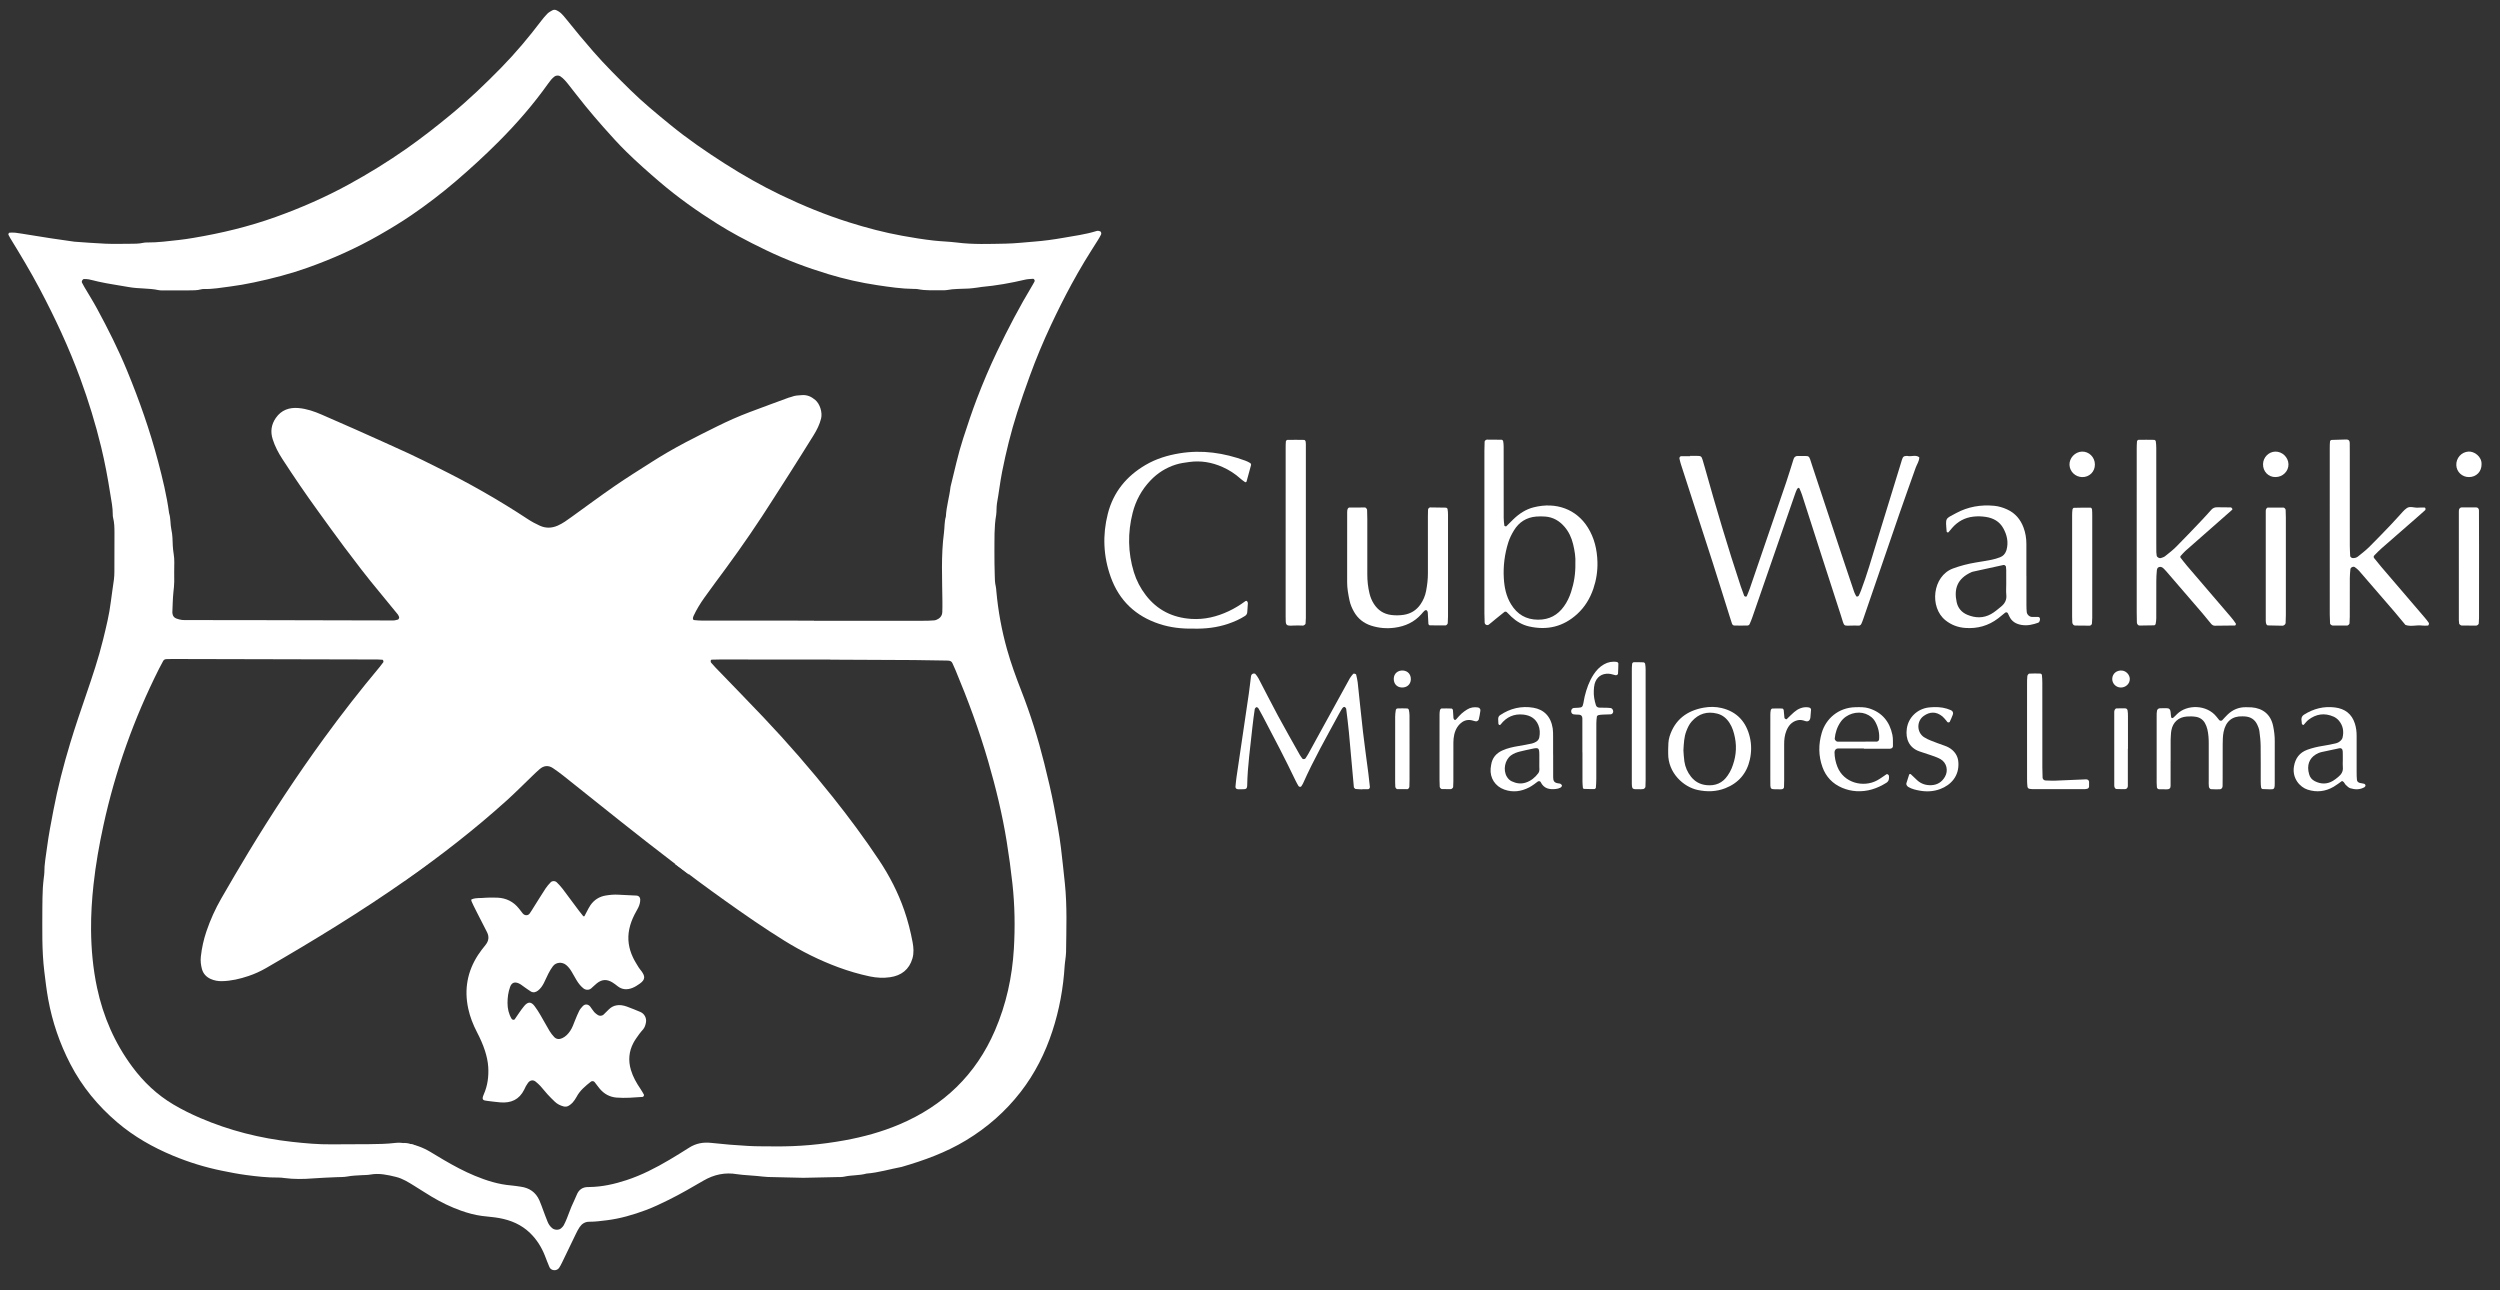 <svg xmlns="http://www.w3.org/2000/svg" xmlns:xlink="http://www.w3.org/1999/xlink" xmlns:serif="http://www.serif.com/" width="100%" height="100%" viewBox="0 0 372 192" xml:space="preserve" style="fill-rule:evenodd;clip-rule:evenodd;stroke-linejoin:round;stroke-miterlimit:2;"><rect x="0" y="0" width="372" height="192" fill="#333333" stroke="none"/>    <g transform="matrix(1,0,0,1,-402.137,-2.746)">        <g id="Mesa-de-trabajo1" serif:id="Mesa de trabajo1" transform="matrix(0.929,0,0,0.956,402.137,2.746)">            <rect x="0" y="0" width="400" height="200" style="fill:none;"></rect>            <g id="Capa-1" serif:id="Capa 1" transform="matrix(0.565,0,0,0.549,-6.845,1.524)">                <g transform="matrix(1,0,0,1,242.874,184.403)">                    <path d="M0,-11.221L0,-11.175C10.259,-11.175 20.517,-11.173 30.776,-11.18C31.874,-11.18 32.975,-11.199 34.067,-11.293C34.5,-11.33 34.951,-11.535 35.325,-11.772C35.977,-12.186 36.344,-12.832 36.374,-13.61C36.413,-14.616 36.412,-15.625 36.404,-16.632C36.351,-23.132 35.987,-29.637 36.844,-36.12C37.047,-37.658 36.943,-39.236 37.389,-40.748C37.526,-43.596 38.402,-46.328 38.703,-49.149C39.85,-53.766 40.836,-58.423 42.314,-62.954C43.534,-66.697 44.766,-70.433 46.172,-74.113C47.907,-78.65 49.801,-83.115 51.893,-87.495C54.974,-93.945 58.297,-100.269 61.979,-106.399C62.167,-106.712 62.34,-107.034 62.515,-107.354C62.691,-107.677 62.408,-108.166 62.051,-108.135C61.323,-108.072 60.579,-108.066 59.874,-107.899C55.778,-106.928 51.644,-106.198 47.45,-105.818C47.087,-105.785 46.729,-105.696 46.366,-105.651C45.551,-105.551 44.736,-105.424 43.917,-105.374C41.818,-105.246 39.705,-105.348 37.622,-104.938C37.179,-104.851 36.709,-104.888 36.251,-104.893C33.966,-104.914 31.672,-104.737 29.405,-105.21C29.051,-105.284 28.675,-105.263 28.309,-105.266C24.824,-105.299 21.395,-105.816 17.954,-106.326C13.239,-107.025 8.61,-108.079 4.058,-109.457C-1.992,-111.287 -7.896,-113.507 -13.6,-116.258C-16.239,-117.531 -18.859,-118.838 -21.43,-120.239C-23.438,-121.333 -25.422,-122.481 -27.359,-123.696C-33.105,-127.299 -38.622,-131.218 -43.784,-135.634C-46.985,-138.373 -50.137,-141.16 -53.149,-144.11C-55.442,-146.356 -57.579,-148.744 -59.706,-151.142C-61.466,-153.127 -63.185,-155.153 -64.865,-157.207C-66.546,-159.261 -68.149,-161.379 -69.801,-163.457C-70.429,-164.246 -71.095,-165.004 -71.948,-165.569C-72.355,-165.838 -73.111,-165.817 -73.513,-165.524C-74.264,-164.977 -74.812,-164.258 -75.347,-163.503C-79.543,-157.587 -84.288,-152.137 -89.409,-147.007C-93.294,-143.117 -97.339,-139.404 -101.516,-135.829C-105.556,-132.372 -109.774,-129.151 -114.159,-126.153C-117.105,-124.139 -120.165,-122.299 -123.266,-120.522C-129.722,-116.824 -136.478,-113.806 -143.477,-111.313C-148.483,-109.53 -153.613,-108.194 -158.806,-107.104C-161.04,-106.636 -163.294,-106.228 -165.558,-105.942C-168.004,-105.634 -170.442,-105.175 -172.926,-105.241C-173.198,-105.249 -173.481,-105.218 -173.743,-105.147C-174.909,-104.829 -176.103,-104.858 -177.292,-104.853C-179.49,-104.842 -181.688,-104.847 -183.887,-104.855C-184.528,-104.857 -185.189,-104.794 -185.805,-104.926C-188.592,-105.521 -191.453,-105.28 -194.261,-105.794C-197.133,-106.32 -200.035,-106.695 -202.889,-107.337C-203.78,-107.538 -204.661,-107.79 -205.556,-107.972C-205.998,-108.062 -206.461,-108.06 -206.915,-108.071C-207.329,-108.082 -207.708,-107.445 -207.517,-107.052C-207.319,-106.642 -207.098,-106.243 -206.868,-105.851C-205.663,-103.797 -204.389,-101.782 -203.256,-99.69C-200.158,-93.969 -197.231,-88.158 -194.75,-82.139C-191.293,-73.754 -188.279,-65.211 -185.965,-56.433C-184.683,-51.567 -183.482,-46.682 -182.82,-41.682C-182.332,-40.18 -182.516,-38.579 -182.18,-37.067C-181.837,-35.524 -181.835,-33.974 -181.774,-32.422C-181.714,-30.865 -181.293,-29.35 -181.347,-27.777C-181.41,-25.946 -181.356,-24.111 -181.365,-22.278C-181.369,-21.27 -181.497,-20.273 -181.6,-19.271C-181.795,-17.361 -181.811,-15.433 -181.899,-13.512C-181.903,-13.422 -181.875,-13.33 -181.865,-13.239C-181.785,-12.532 -181.393,-12.047 -180.743,-11.814C-180.231,-11.631 -179.695,-11.474 -179.158,-11.414C-178.524,-11.342 -177.877,-11.382 -177.236,-11.381C-170,-11.372 -162.764,-11.37 -155.528,-11.354C-143.438,-11.327 -131.348,-11.288 -119.258,-11.269C-118.816,-11.269 -118.371,-11.421 -117.932,-11.521C-117.754,-11.562 -117.537,-12.058 -117.611,-12.221C-117.723,-12.466 -117.795,-12.745 -117.959,-12.947C-119.69,-15.08 -121.42,-17.213 -123.18,-19.321C-126.644,-23.469 -129.923,-27.762 -133.163,-32.084C-135.689,-35.453 -138.136,-38.882 -140.61,-42.291C-144.107,-47.109 -147.455,-52.031 -150.697,-57.024C-151.841,-58.787 -152.828,-60.646 -153.465,-62.683C-154.148,-64.865 -153.835,-66.855 -152.56,-68.694C-150.999,-70.944 -148.745,-71.726 -146.11,-71.491C-143.81,-71.285 -141.645,-70.538 -139.54,-69.619C-136.353,-68.228 -133.16,-66.848 -129.985,-65.429C-124.888,-63.151 -119.791,-60.875 -114.72,-58.54C-112.059,-57.315 -109.454,-55.969 -106.825,-54.675C-97.941,-50.306 -89.353,-45.421 -81.085,-39.97C-80.02,-39.267 -78.877,-38.664 -77.716,-38.134C-76.052,-37.374 -74.345,-37.417 -72.661,-38.156C-71.222,-38.786 -69.973,-39.714 -68.71,-40.625C-64.626,-43.569 -60.579,-46.567 -56.435,-49.426C-53.121,-51.712 -49.697,-53.839 -46.304,-56.01C-43.064,-58.084 -39.736,-60.014 -36.333,-61.805C-33.417,-63.34 -30.462,-64.804 -27.511,-66.273C-24.478,-67.784 -21.379,-69.153 -18.211,-70.352C-14.531,-71.745 -10.834,-73.09 -7.143,-74.451C-6.886,-74.545 -6.602,-74.571 -6.351,-74.677C-5.399,-75.076 -4.395,-75.084 -3.388,-75.159C-1.906,-75.268 -0.711,-74.697 0.369,-73.777C1.701,-72.643 2.432,-70.225 2.014,-68.524C1.592,-66.809 0.802,-65.259 -0.114,-63.778C-2.33,-60.195 -4.585,-56.637 -6.838,-53.077C-8.356,-50.678 -9.909,-48.302 -11.426,-45.902C-15.735,-39.088 -20.284,-32.439 -25.059,-25.945C-27.065,-23.215 -29.099,-20.505 -31.064,-17.746C-32.231,-16.106 -33.291,-14.388 -34.141,-12.553C-34.252,-12.314 -34.323,-12.037 -34.329,-11.776C-34.333,-11.641 -34.162,-11.393 -34.052,-11.382C-33.237,-11.302 -32.418,-11.228 -31.6,-11.227C-21.067,-11.218 -10.533,-11.221 0,-11.221M4.63,-0.158L4.63,-0.199C-0.5,-0.199 -5.63,-0.198 -10.759,-0.199C-16.072,-0.201 -21.385,-0.207 -26.698,-0.206C-27.43,-0.206 -28.162,-0.168 -28.894,-0.161C-29.113,-0.158 -29.262,-0.076 -29.274,0.149C-29.283,0.319 -29.293,0.54 -29.199,0.654C-28.793,1.148 -28.362,1.623 -27.918,2.083C-23.403,6.767 -18.851,11.415 -14.374,16.135C-7.498,23.385 -0.951,30.926 5.281,38.739C9.911,44.543 14.329,50.505 18.445,56.687C21.403,61.129 23.826,65.838 25.583,70.89C26.608,73.84 27.373,76.853 27.948,79.915C28.237,81.455 28.352,83.026 27.909,84.551C26.988,87.714 24.746,89.417 21.579,89.875C19.674,90.151 17.744,90.053 15.841,89.652C12.789,89.009 9.807,88.129 6.885,87.05C1.541,85.077 -3.527,82.535 -8.368,79.538C-14.134,75.967 -19.7,72.099 -25.223,68.168C-35.302,60.994 -45.08,53.423 -54.768,45.734C-60.222,41.406 -65.65,37.045 -71.1,32.712C-72.031,31.972 -73,31.277 -73.983,30.608C-75.296,29.714 -76.586,29.861 -77.767,30.872C-78.531,31.526 -79.249,32.235 -79.976,32.932C-82.357,35.214 -84.673,37.568 -87.122,39.775C-96.115,47.884 -105.653,55.31 -115.562,62.262C-128.396,71.266 -141.757,79.43 -155.32,87.273C-156.911,88.193 -158.576,88.95 -160.316,89.534C-162.755,90.353 -165.241,90.939 -167.832,90.993C-168.953,91.017 -170.029,90.82 -171.041,90.366C-172.271,89.814 -173.15,88.872 -173.505,87.571C-173.816,86.428 -173.956,85.255 -173.823,84.038C-173.553,81.565 -173.019,79.161 -172.219,76.811C-171.123,73.592 -169.727,70.503 -168.034,67.561C-165.475,63.115 -162.89,58.682 -160.231,54.295C-153.58,43.32 -146.523,32.612 -138.977,22.23C-133.911,15.26 -128.612,8.472 -123.083,1.863C-122.733,1.445 -122.417,0.998 -122.089,0.561C-121.972,0.404 -122.143,-0.118 -122.314,-0.13C-122.77,-0.16 -123.226,-0.207 -123.682,-0.208C-143.101,-0.257 -162.521,-0.302 -181.94,-0.345C-182.489,-0.347 -183.039,-0.337 -183.587,-0.311C-183.966,-0.293 -184.303,-0.157 -184.495,0.198C-184.887,0.923 -185.285,1.645 -185.655,2.381C-192.774,16.523 -198.059,31.32 -201.43,46.793C-202.639,52.343 -203.628,57.938 -204.244,63.585C-204.711,67.865 -204.981,72.162 -204.944,76.48C-204.896,81.997 -204.392,87.458 -203.247,92.852C-201.511,101.029 -198.25,108.533 -193.259,115.267C-190.056,119.589 -186.23,123.22 -181.589,125.967C-179.142,127.416 -176.599,128.671 -173.988,129.792C-165.682,133.36 -157.008,135.544 -148.043,136.541C-144.316,136.956 -140.572,137.297 -136.808,137.257C-133.236,137.219 -129.663,137.25 -126.092,137.207C-123.62,137.177 -121.147,137.158 -118.685,136.852C-117.685,136.728 -116.682,136.835 -115.675,136.962C-113.177,137.276 -110.883,138.126 -108.735,139.41C-107.477,140.161 -106.229,140.929 -104.964,141.668C-102.116,143.333 -99.216,144.901 -96.164,146.164C-92.851,147.535 -89.46,148.611 -85.858,148.907C-84.947,148.982 -84.041,149.136 -83.134,149.262C-80.681,149.603 -78.868,150.839 -77.852,153.129C-77.444,154.048 -77.125,155.005 -76.767,155.945C-76.344,157.057 -75.951,158.182 -75.49,159.278C-75.206,159.954 -74.788,160.555 -74.201,161.033C-73.509,161.596 -72.299,161.626 -71.664,161.032C-71.399,160.784 -71.115,160.522 -70.948,160.209C-70.604,159.566 -70.311,158.893 -70.038,158.216C-69.592,157.114 -69.205,155.987 -68.746,154.89C-68.287,153.795 -67.723,152.742 -67.289,151.637C-66.676,150.075 -65.57,149.326 -63.909,149.363C-63.817,149.365 -63.726,149.358 -63.634,149.357C-60.027,149.306 -56.554,148.52 -53.147,147.402C-48.861,145.996 -44.877,143.939 -41.006,141.654C-39.113,140.537 -37.246,139.375 -35.391,138.197C-33.451,136.964 -31.387,136.589 -29.096,136.848C-25.642,137.238 -22.17,137.509 -18.699,137.707C-16.141,137.853 -13.572,137.81 -11.007,137.837C-4.395,137.904 2.159,137.307 8.663,136.124C13.993,135.155 19.194,133.733 24.188,131.619C36.731,126.308 45.893,117.542 51.309,104.964C54.496,97.564 56.194,89.804 56.665,81.792C57.026,75.659 56.928,69.522 56.26,63.396C55.822,59.387 55.276,55.4 54.635,51.421C53.396,43.722 51.555,36.164 49.388,28.684C46.837,19.878 43.662,11.291 40.129,2.834C39.847,2.158 39.54,1.493 39.237,0.826C39.026,0.365 38.643,0.156 38.151,0.125C37.968,0.113 37.785,0.099 37.602,0.096C34.489,0.047 31.376,-0.025 28.262,-0.045C20.385,-0.095 12.507,-0.122 4.63,-0.158M-3.016,146.746C-6.473,146.669 -9.77,146.612 -13.065,146.511C-14.067,146.48 -15.065,146.322 -16.067,146.234C-16.978,146.153 -17.891,146.096 -18.802,146.017C-19.804,145.929 -20.815,145.891 -21.803,145.721C-25.205,145.133 -28.366,145.826 -31.305,147.531C-34.552,149.416 -37.791,151.313 -41.159,152.978C-43.293,154.033 -45.436,155.066 -47.671,155.899C-51.28,157.244 -54.946,158.317 -58.793,158.79C-60.431,158.992 -62.058,159.206 -63.706,159.201C-64.927,159.198 -65.808,159.789 -66.456,160.745C-66.864,161.348 -67.194,162.009 -67.514,162.666C-68.835,165.384 -70.136,168.113 -71.454,170.832C-71.693,171.325 -71.95,171.814 -72.252,172.27C-72.901,173.245 -74.524,173.142 -74.993,172.078C-75.472,170.99 -75.868,169.866 -76.309,168.761C-77.273,166.35 -78.627,164.202 -80.503,162.383C-82.963,159.998 -85.968,158.748 -89.267,158.151C-90.884,157.858 -92.536,157.773 -94.167,157.551C-96.167,157.278 -98.112,156.753 -100.01,156.081C-102.952,155.039 -105.751,153.677 -108.427,152.071C-110.075,151.082 -111.685,150.03 -113.321,149.02C-114.956,148.01 -116.578,146.966 -118.479,146.498C-120.88,145.907 -123.278,145.364 -125.785,145.828C-126.59,145.977 -127.427,145.95 -128.25,145.999C-129.619,146.08 -130.985,146.123 -132.346,146.384C-133.326,146.571 -134.353,146.512 -135.358,146.565C-137.55,146.681 -139.742,146.726 -141.936,146.905C-144.664,147.129 -147.423,147.168 -150.161,146.807C-150.705,146.735 -151.255,146.666 -151.801,146.673C-154.923,146.708 -158.016,146.349 -161.097,145.939C-163.36,145.637 -165.606,145.19 -167.845,144.736C-172.609,143.77 -177.238,142.338 -181.725,140.47C-187.422,138.098 -192.752,135.073 -197.463,131.068C-202.959,126.397 -207.492,120.918 -210.822,114.479C-213.83,108.663 -215.929,102.544 -217.098,96.098C-217.572,93.485 -217.879,90.856 -218.2,88.222C-218.934,82.193 -218.75,76.149 -218.752,70.105C-218.753,68.273 -218.695,66.439 -218.617,64.608C-218.574,63.605 -218.435,62.605 -218.335,61.605C-218.29,61.149 -218.186,60.695 -218.19,60.241C-218.208,57.846 -217.743,55.498 -217.438,53.144C-216.98,49.61 -216.294,46.103 -215.626,42.599C-214.391,36.122 -212.744,29.74 -210.833,23.434C-209.453,18.879 -207.915,14.371 -206.371,9.867C-204.59,4.67 -202.831,-0.532 -201.526,-5.875C-200.658,-9.429 -199.772,-12.978 -199.334,-16.623C-199.083,-18.711 -198.736,-20.787 -198.463,-22.872C-198.369,-23.597 -198.335,-24.334 -198.331,-25.066C-198.31,-28.731 -198.291,-32.397 -198.308,-36.062C-198.315,-37.526 -198.326,-38.997 -198.703,-40.432C-198.772,-40.695 -198.793,-40.978 -198.79,-41.251C-198.768,-43.28 -199.202,-45.262 -199.511,-47.245C-200.2,-51.673 -201.027,-56.077 -202.081,-60.439C-203.675,-67.031 -205.663,-73.492 -207.999,-79.861C-211.224,-88.654 -215.172,-97.107 -219.549,-105.37C-222.123,-110.228 -224.957,-114.937 -227.83,-119.622C-228.021,-119.932 -228.184,-120.26 -228.354,-120.583C-228.466,-120.796 -228.261,-121.213 -228.043,-121.214C-227.498,-121.218 -226.945,-121.27 -226.409,-121.2C-225.05,-121.022 -223.698,-120.791 -222.344,-120.576C-220.358,-120.261 -218.376,-119.929 -216.389,-119.628C-214.221,-119.299 -212.049,-118.997 -209.878,-118.684C-209.788,-118.671 -209.697,-118.657 -209.606,-118.651C-206.685,-118.456 -203.767,-118.204 -200.843,-118.085C-198.557,-117.992 -196.264,-118.056 -193.974,-118.065C-192.693,-118.071 -191.41,-118.049 -190.146,-118.338C-189.793,-118.419 -189.418,-118.434 -189.053,-118.431C-186.024,-118.406 -183.029,-118.819 -180.029,-119.144C-178.667,-119.292 -177.31,-119.503 -175.958,-119.729C-168.005,-121.058 -160.191,-122.937 -152.594,-125.665C-145.434,-128.236 -138.487,-131.273 -131.804,-134.936C-126.255,-137.978 -120.879,-141.284 -115.699,-144.909C-111.348,-147.954 -107.165,-151.221 -103.064,-154.603C-97.966,-158.807 -93.203,-163.357 -88.591,-168.076C-84.551,-172.209 -80.85,-176.628 -77.357,-181.229C-76.805,-181.956 -76.216,-182.664 -75.574,-183.311C-75.197,-183.69 -74.695,-183.956 -74.222,-184.226C-73.802,-184.466 -73.334,-184.46 -72.908,-184.226C-72.51,-184.007 -72.09,-183.79 -71.767,-183.481C-71.24,-182.976 -70.759,-182.419 -70.304,-181.847C-67.795,-178.693 -65.215,-175.603 -62.564,-172.565C-59.245,-168.763 -55.671,-165.217 -52.081,-161.683C-48.487,-158.145 -44.595,-154.949 -40.693,-151.763C-35.79,-147.759 -30.588,-144.18 -25.259,-140.78C-20.16,-137.527 -14.908,-134.535 -9.459,-131.914C-3.185,-128.896 3.25,-126.256 9.894,-124.16C14.867,-122.591 19.911,-121.254 25.042,-120.329C28.005,-119.795 30.982,-119.303 33.987,-118.97C36.173,-118.727 38.373,-118.689 40.543,-118.412C45.111,-117.828 49.687,-118.021 54.258,-118.101C56.997,-118.15 59.733,-118.471 62.468,-118.684C65.197,-118.897 67.924,-119.269 70.622,-119.745C73.769,-120.3 76.951,-120.709 80.02,-121.659C80.193,-121.712 80.388,-121.768 80.558,-121.738C80.818,-121.691 81.148,-121.64 81.294,-121.463C81.434,-121.293 81.48,-120.913 81.387,-120.708C81.123,-120.129 80.781,-119.582 80.443,-119.039C79.184,-117.018 77.88,-115.025 76.658,-112.982C75.389,-110.86 74.158,-108.714 72.979,-106.541C70.927,-102.757 69.008,-98.903 67.177,-95.007C64.956,-90.28 62.95,-85.461 61.164,-80.555C59.912,-77.115 58.699,-73.658 57.585,-70.171C55.83,-64.676 54.455,-59.081 53.33,-53.419C52.741,-50.454 52.417,-47.453 51.873,-44.484C51.775,-43.946 51.785,-43.388 51.75,-42.84C51.716,-42.291 51.744,-41.732 51.648,-41.194C51.034,-37.742 51.193,-34.253 51.15,-30.776C51.122,-28.577 51.195,-26.377 51.241,-24.178C51.264,-23.08 51.272,-21.98 51.539,-20.899C51.648,-20.459 51.655,-19.993 51.697,-19.537C52.202,-13.964 53.207,-8.486 54.717,-3.095C55.831,0.878 57.244,4.751 58.742,8.584C61.382,15.332 63.538,22.228 65.283,29.252C66.297,33.335 67.285,37.432 68.064,41.565C68.791,45.427 69.541,49.289 70.011,53.202C70.415,56.563 70.771,59.925 71.122,63.291C71.799,69.79 71.526,76.286 71.46,82.787C71.452,83.516 71.326,84.244 71.249,84.971C71.191,85.517 71.097,86.06 71.064,86.607C70.682,92.943 69.55,99.148 67.576,105.172C65.536,111.392 62.626,117.188 58.598,122.387C54.285,127.956 49.091,132.504 43.059,136.146C37.36,139.587 31.187,141.82 24.84,143.659C21.517,144.278 18.268,145.289 14.876,145.546C12.835,146.122 10.691,145.943 8.629,146.405C7.924,146.563 7.171,146.525 6.439,146.542C3.235,146.618 0.03,146.681 -3.016,146.746" style="fill:white;fill-rule:nonzero;"></path>                </g>                <g transform="matrix(1.906,0,0,1.906,-754.497,-8.012)">                    <path d="M462.264,133.804L462.264,131.222L465.867,131.222C464.776,132.025 463.674,132.815 462.564,133.594C462.464,133.664 462.364,133.734 462.264,133.804ZM502.536,131.222L504.661,131.222L504.661,132.826C503.951,132.294 503.242,131.759 502.536,131.222ZM464.135,173.142L462.264,173.142L462.264,172.75C462.344,172.759 462.424,172.769 462.504,172.779C463.067,172.849 463.61,172.972 464.135,173.142ZM474.751,136.269C475.181,136.269 475.71,136.246 476.238,136.274C477.502,136.34 478.552,136.855 479.356,137.845C479.567,138.106 479.76,138.382 479.978,138.638C480.254,138.962 480.739,138.967 480.981,138.641C481.18,138.373 481.347,138.08 481.526,137.797C482.141,136.822 482.745,135.84 483.375,134.875C483.583,134.556 483.848,134.271 484.11,133.992C484.335,133.752 484.778,133.75 485.022,133.994C485.327,134.298 485.627,134.613 485.888,134.955C486.702,136.026 487.496,137.113 488.301,138.192C488.501,138.46 488.712,138.721 488.926,138.98C489.006,139.077 489.104,139.082 489.152,138.996C489.269,138.788 489.369,138.57 489.484,138.361C489.668,138.024 489.829,137.671 490.051,137.361C490.606,136.584 491.363,136.107 492.312,135.952C492.93,135.851 493.548,135.792 494.177,135.832C495.088,135.889 496,135.922 496.911,135.964C497.206,135.978 497.43,136.225 497.436,136.527C497.443,136.97 497.329,137.383 497.132,137.773C496.959,138.116 496.759,138.446 496.585,138.788C496.236,139.475 495.964,140.186 495.805,140.948C495.499,142.421 495.72,143.819 496.352,145.158C496.597,145.677 496.91,146.164 497.208,146.657C497.332,146.861 497.503,147.036 497.642,147.232C498.134,147.928 498.251,148.435 497.378,149.056C497.029,149.306 496.658,149.548 496.261,149.702C495.507,149.995 494.758,149.98 494.082,149.448C493.818,149.241 493.553,149.028 493.265,148.859C492.524,148.427 491.807,148.363 490.994,149.002C490.693,149.238 490.433,149.526 490.137,149.77C489.786,150.06 489.307,150.033 488.95,149.736C488.537,149.394 488.217,148.976 487.947,148.518C487.704,148.104 487.467,147.686 487.226,147.271C487.007,146.894 486.743,146.555 486.403,146.277C485.822,145.802 484.926,145.859 484.465,146.447C484.201,146.784 483.986,147.165 483.786,147.545C483.539,148.012 483.347,148.507 483.102,148.975C482.88,149.401 482.612,149.803 482.22,150.1C481.887,150.353 481.525,150.447 481.149,150.219C480.823,150.02 480.517,149.787 480.201,149.57C479.924,149.382 479.664,149.151 479.362,149.019C478.695,148.726 478.294,148.972 478.086,149.534C477.802,150.304 477.697,151.115 477.696,151.94C477.696,152.777 477.873,153.56 478.3,154.284C478.399,154.453 478.673,154.501 478.776,154.352C478.995,154.037 479.201,153.713 479.424,153.4C479.674,153.048 479.918,152.689 480.198,152.362C480.747,151.721 481.216,151.731 481.724,152.405C482.041,152.825 482.323,153.275 482.591,153.73C483.054,154.516 483.481,155.324 483.951,156.107C484.146,156.432 484.387,156.738 484.649,157.012C484.971,157.348 485.416,157.372 485.847,157.166C486.342,156.931 486.7,156.555 487.004,156.112C487.334,155.631 487.515,155.083 487.73,154.548C487.926,154.059 488.125,153.568 488.363,153.099C488.491,152.848 488.689,152.626 488.882,152.416C489.211,152.057 489.689,152.088 490,152.483C490.208,152.747 490.376,153.043 490.596,153.295C490.75,153.471 490.953,153.612 491.151,153.742C491.381,153.893 491.763,153.866 491.963,153.684C492.246,153.425 492.507,153.144 492.782,152.876C493.1,152.566 493.48,152.361 493.916,152.289C494.149,152.251 494.395,152.239 494.627,152.271C494.911,152.309 495.196,152.379 495.465,152.479C496.139,152.731 496.809,152.995 497.47,153.28C498.06,153.534 498.4,154.19 498.29,154.815C498.223,155.195 498.116,155.565 497.859,155.87C497.673,156.091 497.473,156.301 497.307,156.536C497.002,156.966 496.679,157.39 496.432,157.853C495.746,159.143 495.632,160.496 496.049,161.902C496.353,162.931 496.876,163.841 497.473,164.718C497.661,164.994 497.82,165.287 497.986,165.576C498.041,165.674 497.909,165.902 497.793,165.91C496.502,165.998 495.21,166.115 493.914,166.011C492.906,165.929 492.079,165.478 491.429,164.711C491.15,164.382 490.904,164.026 490.636,163.688C490.528,163.551 490.246,163.523 490.114,163.628C489.283,164.283 488.467,164.949 487.961,165.916C487.807,166.212 487.604,166.488 487.388,166.743C487.236,166.922 487.036,167.067 486.838,167.197C486.587,167.364 486.299,167.398 486.008,167.318C485.538,167.19 485.106,166.976 484.751,166.641C484.368,166.279 483.995,165.904 483.638,165.515C483.281,165.125 482.962,164.701 482.606,164.311C482.38,164.065 482.13,163.837 481.868,163.629C481.49,163.33 481.044,163.415 480.744,163.823C480.631,163.978 480.525,164.139 480.431,164.306C480.337,164.473 480.264,164.651 480.179,164.824C479.45,166.31 478.216,166.857 476.626,166.722C476.004,166.669 475.384,166.59 474.765,166.512C474.096,166.429 473.782,166.398 474.16,165.543C474.734,164.248 474.917,162.873 474.828,161.455C474.776,160.632 474.594,159.841 474.346,159.061C474.039,158.097 473.62,157.181 473.155,156.283C472.579,155.171 472.121,154.016 471.855,152.782C471.236,149.908 471.721,147.245 473.319,144.786C473.659,144.264 474.051,143.774 474.44,143.287C474.913,142.696 474.981,142.07 474.648,141.405C474.153,140.417 473.638,139.439 473.139,138.453C472.244,136.683 472.209,136.586 472.389,136.512C473.026,136.25 473.707,136.371 474.365,136.288C474.46,136.275 474.557,136.278 474.751,136.269Z" style="fill:white;"></path>                </g>                <g transform="matrix(1.168,0,0,1.168,325.188,-315.316)">                    <g id="c">                        <g transform="matrix(1,0,0,1,142.17,419.366)">                            <path d="M0,-41.122C0.549,-41.122 1.098,-41.12 1.647,-41.122C2.611,-41.127 2.769,-41.026 3.028,-40.183C3.217,-39.571 3.392,-38.955 3.564,-38.338C6.271,-28.646 9.13,-18.999 12.296,-9.446C12.554,-8.668 12.847,-7.902 13.136,-7.135C13.16,-7.074 13.273,-7.044 13.348,-7.005C13.56,-6.895 13.71,-6.945 13.792,-7.153C14.028,-7.746 14.287,-8.331 14.494,-8.934C17.435,-17.499 20.376,-26.063 23.298,-34.634C23.947,-36.538 24.514,-38.47 25.127,-40.386C25.275,-40.85 25.656,-41.125 26.164,-41.103C29.304,-40.965 28.645,-41.728 29.7,-38.547C32.232,-30.908 34.755,-23.264 37.288,-15.624C38.122,-13.107 38.97,-10.593 39.825,-8.083C39.94,-7.744 40.127,-7.428 40.297,-7.11C40.336,-7.037 40.456,-6.939 40.509,-6.955C40.659,-6.998 40.861,-7.058 40.923,-7.175C41.135,-7.576 41.314,-7.998 41.476,-8.423C42.941,-12.274 44.061,-16.237 45.272,-20.171C47.262,-26.64 49.249,-33.111 51.238,-39.581C51.346,-39.93 51.43,-40.291 51.585,-40.618C51.699,-40.859 51.904,-41.062 52.215,-41.077C52.397,-41.086 52.589,-41.144 52.758,-41.103C53.701,-40.874 54.734,-41.47 55.624,-40.787C55.632,-39.83 55.042,-39.077 54.742,-38.225C53.434,-34.516 52.092,-30.818 50.809,-27.101C47.884,-18.627 44.987,-10.145 42.076,-1.667C41.928,-1.236 41.778,-0.803 41.584,-0.392C41.471,-0.152 41.283,0.073 40.968,0.075C40.603,0.077 40.239,0.06 39.874,0.059C36.955,0.048 37.58,0.606 36.589,-2.432C33.414,-12.172 30.303,-21.933 27.159,-31.683C26.993,-32.201 26.763,-32.698 26.551,-33.2C26.518,-33.278 26.39,-33.397 26.365,-33.384C26.22,-33.308 26.033,-33.227 25.969,-33.094C25.771,-32.685 25.607,-32.257 25.458,-31.827C22.015,-21.888 18.577,-11.947 15.132,-2.008C14.923,-1.405 14.683,-0.81 14.421,-0.229C14.361,-0.096 14.148,0.046 14.002,0.049C12.908,0.075 11.812,0.085 10.717,0.056C10.455,0.049 10.238,-0.161 10.148,-0.453C9.96,-1.065 9.755,-1.672 9.562,-2.283C8.189,-6.645 6.84,-11.015 5.441,-15.369C2.894,-23.293 0.316,-31.208 -2.243,-39.129C-2.383,-39.561 -2.478,-40.008 -2.583,-40.45C-2.646,-40.717 -2.43,-41.042 -2.187,-41.044C-1.458,-41.051 -0.729,-41.047 0,-41.047L0,-41.122" style="fill:white;fill-rule:nonzero;"></path>                        </g>                        <g transform="matrix(1,0,0,1,114.322,390.566)">                            <path d="M0,13.81C0.095,12.303 -0.167,10.674 -0.558,9.068C-0.931,7.541 -1.572,6.128 -2.605,4.918C-3.848,3.463 -5.385,2.545 -7.317,2.405C-8.044,2.352 -8.781,2.348 -9.507,2.407C-11.862,2.599 -13.671,3.749 -14.893,5.744C-15.462,6.673 -15.966,7.679 -16.29,8.715C-17.172,11.535 -17.539,14.449 -17.364,17.398C-17.234,19.602 -16.795,21.754 -15.613,23.689C-14.105,26.155 -11.967,27.432 -9.036,27.44C-6.334,27.448 -4.273,26.327 -2.738,24.162C-1.992,23.11 -1.445,21.951 -1.044,20.725C-0.325,18.53 0.045,16.281 0,13.81M-22.079,5.911C-22.079,-0.587 -22.081,-7.085 -22.077,-13.584C-22.077,-14.313 -22.047,-15.043 -22.024,-15.773C-22.017,-15.996 -21.699,-16.269 -21.457,-16.269C-20.272,-16.266 -19.086,-16.272 -17.901,-16.242C-17.768,-16.238 -17.55,-16.046 -17.526,-15.913C-17.447,-15.47 -17.406,-15.015 -17.406,-14.564C-17.398,-8.798 -17.405,-3.032 -17.394,2.734C-17.393,3.368 -17.315,4.004 -17.229,4.633C-17.219,4.706 -16.84,4.834 -16.779,4.778C-16.182,4.222 -15.626,3.622 -15.038,3.056C-13.634,1.704 -12.046,0.65 -10.132,0.165C-4.649,-1.223 0.268,0.648 3.02,5.048C4.625,7.614 5.271,10.433 5.358,13.398C5.422,15.606 5.09,17.784 4.38,19.88C3.576,22.256 2.305,24.367 0.445,26.068C-2.912,29.137 -6.835,30.082 -11.252,29.074C-12.903,28.697 -14.298,27.863 -15.524,26.724C-15.925,26.351 -16.281,25.929 -16.691,25.568C-16.794,25.478 -17.086,25.458 -17.191,25.537C-17.916,26.089 -18.617,26.673 -19.322,27.25C-19.884,27.71 -20.429,28.194 -21.008,28.633C-21.404,28.932 -21.994,28.637 -22.018,28.144C-22.052,27.415 -22.077,26.684 -22.077,25.954C-22.081,19.273 -22.08,12.592 -22.079,5.911" style="fill:white;fill-rule:nonzero;"></path>                        </g>                        <g transform="matrix(1,0,0,1,297.421,397.339)">                            <path d="M0,-0.654C0,-7.434 -0.001,-14.214 0.002,-20.993C0.002,-21.542 0.008,-22.092 0.066,-22.636C0.079,-22.764 0.31,-22.964 0.448,-22.97C1.633,-23.026 2.82,-23.049 4.007,-23.074C4.562,-23.085 4.844,-22.811 4.853,-22.246C4.865,-21.513 4.864,-20.78 4.864,-20.047C4.865,-12.443 4.862,-4.839 4.869,2.766C4.87,3.587 4.93,4.408 4.962,5.228C4.969,5.42 5.337,5.704 5.543,5.712C6.015,5.729 6.47,5.64 6.834,5.343C7.756,4.595 8.709,3.873 9.552,3.041C11.311,1.305 13.014,-0.49 14.728,-2.272C15.426,-2.997 16.089,-3.758 16.78,-4.491C17.407,-5.155 17.971,-5.921 18.711,-6.424C19.503,-6.963 20.491,-6.463 21.391,-6.529C21.936,-6.568 22.485,-6.559 23.032,-6.555C23.1,-6.554 23.219,-6.451 23.225,-6.387C23.239,-6.234 23.26,-6.012 23.172,-5.931C22.572,-5.368 21.945,-4.832 21.324,-4.291C18.426,-1.762 15.523,0.759 12.633,3.297C12.016,3.839 11.441,4.43 10.865,5.017C10.679,5.206 10.557,5.452 10.778,5.722C11.357,6.429 11.918,7.152 12.512,7.847C16.023,11.954 19.543,16.053 23.055,20.159C23.409,20.573 23.747,21.004 24.051,21.455C24.124,21.564 24.044,21.789 24.003,21.952C23.988,22.012 23.883,22.088 23.816,22.09C23.36,22.103 22.896,22.155 22.449,22.09C21.093,21.892 19.712,22.431 18.371,21.935C17.493,20.88 16.627,19.813 15.732,18.772C12.867,15.439 9.995,12.111 7.112,8.793C6.818,8.455 6.445,8.18 6.084,7.91C5.74,7.654 5.056,7.969 5.016,8.4C4.949,9.126 4.876,9.855 4.872,10.584C4.856,13.699 4.868,16.814 4.862,19.929C4.86,20.477 4.824,21.026 4.798,21.574C4.789,21.761 4.429,22.088 4.236,22.088C3.049,22.086 1.863,22.083 0.676,22.084C0.487,22.084 0.083,21.768 0.077,21.605C0.048,20.873 0.004,20.142 0.003,19.411C-0.002,12.722 0,6.034 0,-0.654" style="fill:white;fill-rule:nonzero;"></path>                        </g>                        <g transform="matrix(1,0,0,1,250.569,396.825)">                            <path d="M0,0.143C0,-6.639 -0.001,-13.422 0.002,-20.204C0.003,-20.845 0.015,-21.488 0.069,-22.125C0.081,-22.257 0.301,-22.474 0.428,-22.477C1.704,-22.502 2.98,-22.5 4.256,-22.473C4.388,-22.471 4.609,-22.266 4.628,-22.133C4.703,-21.596 4.747,-21.05 4.747,-20.508C4.754,-12.809 4.752,-5.11 4.752,2.59C4.752,3.323 4.748,4.056 4.761,4.789C4.766,5.062 4.811,5.335 4.845,5.607C4.895,6.013 5.468,6.355 5.9,6.209C6.24,6.094 6.612,5.988 6.884,5.77C7.813,5.03 8.761,4.299 9.597,3.46C11.601,1.448 13.553,-0.616 15.512,-2.672C16.397,-3.601 17.259,-4.551 18.111,-5.509C18.51,-5.958 18.983,-6.122 19.57,-6.108C20.666,-6.082 21.764,-6.106 22.86,-6.075C22.986,-6.071 23.119,-5.86 23.221,-5.725C23.252,-5.685 23.218,-5.544 23.168,-5.501C22.142,-4.589 21.109,-3.686 20.078,-2.78C17.325,-0.362 14.569,2.052 11.826,4.481C11.418,4.842 11.074,5.273 10.699,5.671C10.546,5.833 10.534,6 10.67,6.172C11.18,6.815 11.673,7.474 12.206,8.097C15.779,12.275 19.363,16.443 22.935,20.621C23.348,21.105 23.722,21.627 24.076,22.157C24.127,22.234 23.967,22.588 23.901,22.59C22.255,22.626 20.608,22.632 18.961,22.643C18.564,22.645 18.273,22.437 18.034,22.148C17.333,21.301 16.654,20.437 15.938,19.604C13.013,16.198 10.078,12.801 7.145,9.402C6.965,9.195 6.773,8.998 6.582,8.801C6.18,8.385 5.746,8.267 5.37,8.42C4.948,8.593 4.91,8.986 4.878,9.325C4.8,10.144 4.761,10.969 4.757,11.791C4.744,14.816 4.757,17.841 4.745,20.865C4.743,21.316 4.682,21.771 4.594,22.214C4.568,22.349 4.366,22.546 4.238,22.55C3.053,22.589 1.867,22.595 0.682,22.603C0.357,22.606 0.05,22.257 0.04,21.863C0.019,21.039 0.002,20.215 0.002,19.391C-0.001,12.975 0,6.559 0,0.143" style="fill:white;fill-rule:nonzero;"></path>                        </g>                        <g transform="matrix(1,0,0,1,21.595,376.792)">                            <path d="M0,43.382C-2.861,43.431 -5.572,43.123 -8.214,42.256C-13.982,40.363 -17.978,36.605 -20.034,30.889C-21.849,25.843 -22.073,20.669 -20.748,15.477C-19.409,10.232 -16.216,6.356 -11.582,3.647C-9.026,2.152 -6.253,1.304 -3.326,0.826C2.159,-0.069 7.427,0.719 12.586,2.599C13.013,2.754 13.427,2.963 13.816,3.197C13.938,3.271 14.048,3.533 14.013,3.67C13.672,4.996 13.301,6.314 12.933,7.633C12.875,7.841 12.698,7.915 12.503,7.782C12.13,7.527 11.761,7.261 11.426,6.96C10.121,5.787 8.666,4.854 7.061,4.144C4.491,3.009 1.823,2.546 -0.973,2.933C-2.058,3.083 -3.138,3.218 -4.201,3.55C-6.622,4.308 -8.678,5.607 -10.416,7.434C-12.546,9.674 -13.981,12.322 -14.732,15.297C-15.945,20.102 -15.889,24.909 -14.431,29.672C-13.808,31.707 -12.837,33.565 -11.544,35.251C-8.752,38.896 -5.009,40.733 -0.471,41.023C2.711,41.227 5.708,40.499 8.571,39.154C9.982,38.491 11.311,37.684 12.566,36.759C12.739,36.632 12.925,36.587 13.064,36.75C13.169,36.873 13.246,37.07 13.239,37.23C13.208,37.962 13.146,38.693 13.09,39.424C13.06,39.819 12.84,40.116 12.525,40.317C11.285,41.108 9.946,41.694 8.559,42.175C5.753,43.148 2.854,43.451 0,43.382" style="fill:white;fill-rule:nonzero;"></path>                        </g>                        <g transform="matrix(1,0,0,1,83.415,405.834)">                            <path d="M0,-0.709C0,3.319 0.003,7.347 -0.003,11.375C-0.004,11.923 -0.041,12.471 -0.068,13.019C-0.079,13.227 -0.407,13.565 -0.602,13.565C-1.876,13.563 -3.15,13.571 -4.423,13.544C-4.543,13.542 -4.75,13.332 -4.761,13.205C-4.83,12.389 -4.854,11.568 -4.897,10.749C-4.906,10.568 -4.898,10.374 -4.963,10.212C-5.02,10.067 -5.151,9.879 -5.277,9.854C-5.42,9.827 -5.63,9.921 -5.748,10.031C-6.014,10.279 -6.242,10.57 -6.484,10.844C-8.207,12.789 -10.427,13.778 -12.948,14.115C-14.874,14.374 -16.791,14.218 -18.646,13.62C-20.456,13.037 -21.869,11.927 -22.82,10.259C-23.322,9.378 -23.715,8.442 -23.919,7.459C-24.217,6.028 -24.486,4.586 -24.485,3.11C-24.479,-2.566 -24.485,-8.242 -24.479,-13.918C-24.479,-14.188 -24.454,-14.474 -24.363,-14.725C-24.311,-14.868 -24.104,-15.049 -23.964,-15.052C-22.688,-15.077 -21.41,-15.068 -20.133,-15.065C-19.957,-15.065 -19.649,-14.7 -19.642,-14.482C-19.621,-13.752 -19.593,-13.021 -19.593,-12.29C-19.587,-7.804 -19.577,-3.319 -19.592,1.167C-19.597,2.733 -19.43,4.271 -19.062,5.791C-18.845,6.688 -18.506,7.534 -18.011,8.312C-17.02,9.868 -15.628,10.793 -13.78,11.029C-12.772,11.157 -11.774,11.143 -10.773,10.992C-9.053,10.734 -7.688,9.89 -6.698,8.468C-6.012,7.483 -5.551,6.392 -5.323,5.207C-5.046,3.766 -4.874,2.319 -4.882,0.845C-4.904,-3.732 -4.89,-8.31 -4.887,-12.887C-4.887,-13.436 -4.869,-13.985 -4.853,-14.534C-4.846,-14.779 -4.559,-15.083 -4.344,-15.081C-3.068,-15.066 -1.792,-15.064 -0.517,-15.025C-0.375,-15.021 -0.14,-14.835 -0.117,-14.704C-0.037,-14.257 -0.005,-13.797 -0.004,-13.342C0.003,-9.131 0,-4.92 0,-0.709" style="fill:white;fill-rule:nonzero;"></path>                        </g>                        <g transform="matrix(1,0,0,1,218.903,401.006)">                            <path d="M0,8.258L-0.002,8.258C-0.002,7.162 0.002,6.065 -0.005,4.969C-0.007,4.697 -0.042,4.425 -0.066,4.153C-0.085,3.934 -0.424,3.666 -0.653,3.716C-3.145,4.257 -5.636,4.804 -8.127,5.351C-8.216,5.371 -8.303,5.401 -8.386,5.437C-11.983,7.023 -12.715,9.62 -12.027,12.769C-11.722,14.168 -10.831,15.222 -9.474,15.797C-7.519,16.626 -5.553,16.679 -3.677,15.626C-2.812,15.14 -2.045,14.469 -1.269,13.838C-0.379,13.116 0.144,12.229 0.018,10.997C-0.074,10.093 0,9.172 0,8.258M4.896,6.342C4.896,8.723 4.892,11.104 4.899,13.484C4.901,14.033 4.921,14.583 4.972,15.128C5.032,15.762 5.619,16.308 6.259,16.335C6.715,16.355 7.173,16.322 7.63,16.322C7.977,16.323 8.153,16.481 8.187,16.776C8.231,17.167 8.028,17.635 7.782,17.723C6.479,18.188 5.152,18.507 3.754,18.281C2.416,18.064 1.337,17.467 0.743,16.177C0.629,15.928 0.513,15.68 0.389,15.436C0.27,15.202 -0.057,15.135 -0.265,15.302C-0.835,15.76 -1.389,16.238 -1.971,16.681C-4.331,18.478 -7.01,19.222 -9.951,19.003C-11.722,18.871 -13.321,18.284 -14.735,17.157C-18.726,13.978 -17.888,6.414 -12.942,4.575C-11.129,3.901 -9.283,3.435 -7.388,3.115C-6.126,2.902 -4.859,2.717 -3.605,2.464C-2.891,2.32 -2.183,2.109 -1.503,1.848C-0.796,1.577 -0.284,1.056 -0.024,0.322C0.007,0.235 0.044,0.151 0.068,0.063C0.586,-1.816 0.182,-3.584 -0.732,-5.22C-1.637,-6.84 -3.135,-7.672 -4.952,-7.949C-5.952,-8.102 -6.95,-8.133 -7.96,-8.02C-10.063,-7.784 -11.779,-6.843 -13.153,-5.252C-13.449,-4.911 -13.728,-4.555 -14.027,-4.217C-14.065,-4.173 -14.186,-4.168 -14.251,-4.191C-14.332,-4.221 -14.453,-4.296 -14.458,-4.359C-14.749,-7.837 -14.862,-7.414 -12.19,-8.859C-9.297,-10.424 -6.173,-10.964 -2.899,-10.644C-1.793,-10.535 -0.751,-10.21 0.25,-9.75C2.185,-8.861 3.451,-7.348 4.189,-5.386C4.676,-4.091 4.892,-2.738 4.888,-1.349C4.881,1.215 4.886,3.778 4.886,6.342L4.896,6.342Z" style="fill:white;fill-rule:nonzero;"></path>                        </g>                        <g transform="matrix(1,0,0,1,44.005,397.196)">                            <path d="M0,-0.505C0,-7.282 -0.001,-14.059 0.002,-20.835C0.002,-21.384 0.002,-21.936 0.055,-22.481C0.068,-22.614 0.288,-22.831 0.416,-22.834C1.782,-22.858 3.149,-22.857 4.515,-22.829C4.635,-22.827 4.825,-22.596 4.85,-22.449C4.911,-22.091 4.905,-21.72 4.905,-21.354C4.907,-7.434 4.907,6.486 4.904,20.406C4.904,20.862 4.86,21.319 4.832,21.775C4.823,21.93 4.407,22.244 4.221,22.241C3.49,22.231 2.757,22.181 2.03,22.226C-0.032,22.353 -0.004,22.237 -0.002,20.1C0.004,13.232 0,6.363 0,-0.505" style="fill:white;fill-rule:nonzero;"></path>                        </g>                        <g transform="matrix(1,0,0,1,239.779,405.039)">                            <path d="M0,0.181C0,4.301 0.002,8.422 -0.003,12.542C-0.004,12.998 -0.046,13.453 -0.076,13.909C-0.091,14.139 -0.389,14.418 -0.62,14.417C-1.806,14.409 -2.992,14.401 -4.178,14.386C-4.511,14.382 -4.824,14.033 -4.842,13.652C-4.864,13.195 -4.887,12.738 -4.887,12.281C-4.889,4.04 -4.89,-4.201 -4.885,-12.442C-4.885,-12.898 -4.862,-13.357 -4.796,-13.807C-4.774,-13.952 -4.582,-14.182 -4.462,-14.186C-3.1,-14.225 -1.736,-14.237 -0.374,-14.222C-0.261,-14.221 -0.07,-13.972 -0.056,-13.826C-0.006,-13.28 -0.002,-12.729 -0.002,-12.18C0.002,-8.06 0,-3.939 0,0.181" style="fill:white;fill-rule:nonzero;"></path>                        </g>                        <g transform="matrix(1,0,0,1,286.771,405.161)">                            <path d="M0,-0.076C0,3.861 0.003,7.799 -0.003,11.736C-0.003,12.376 -0.035,13.016 -0.06,13.656C-0.072,13.966 -0.485,14.313 -0.819,14.307C-2.004,14.287 -3.19,14.276 -4.374,14.232C-4.506,14.227 -4.698,14.057 -4.747,13.922C-4.838,13.671 -4.88,13.389 -4.88,13.119C-4.886,4.237 -4.884,-4.645 -4.879,-13.527C-4.879,-13.703 -4.857,-13.901 -4.774,-14.049C-4.695,-14.188 -4.524,-14.368 -4.391,-14.37C-3.115,-14.389 -1.838,-14.377 -0.562,-14.369C-0.37,-14.368 -0.058,-14.019 -0.053,-13.807C-0.037,-13.167 -0.003,-12.528 -0.002,-11.888C0.002,-7.951 0,-4.013 0,-0.076" style="fill:white;fill-rule:nonzero;"></path>                        </g>                        <g transform="matrix(1,0,0,1,333.658,405.243)">                            <path d="M0,-0.298C0,3.917 0.002,8.132 -0.003,12.347C-0.004,12.804 -0.045,13.261 -0.073,13.717C-0.083,13.888 -0.471,14.198 -0.665,14.197C-1.852,14.189 -3.04,14.183 -4.227,14.18C-4.416,14.18 -4.815,13.865 -4.831,13.704C-4.857,13.431 -4.9,13.158 -4.901,12.884C-4.904,4.088 -4.904,-4.709 -4.903,-13.505C-4.903,-13.597 -4.891,-13.688 -4.888,-13.78C-4.873,-14.168 -4.572,-14.496 -4.222,-14.496C-3.034,-14.496 -1.847,-14.494 -0.66,-14.492C-0.308,-14.492 -0.023,-14.184 -0.021,-13.767C-0.011,-10.927 -0.005,-8.086 0,-5.246C0.002,-3.597 0,-1.947 0,-0.298" style="fill:white;fill-rule:nonzero;"></path>                        </g>                        <g transform="matrix(1,-0.012,-0.012,-1,284.302,383.383)">                            <path d="M-0.037,0.001C-1.731,-0.025 -3.107,1.362 -3.033,3.203C-2.968,4.825 -1.63,6.156 -0.037,6.177C1.661,6.201 3.124,4.768 3.139,3.067C3.154,1.374 1.703,-0.028 -0.037,0.001" style="fill:white;fill-rule:nonzero;"></path>                        </g>                        <g transform="matrix(-0.027,-1,-1,0.027,237.232,377.18)">                            <path d="M-3.206,-3.101C-4.972,-3.09 -6.308,-1.668 -6.209,0.093C-6.118,1.713 -4.825,3.016 -3.206,3.064C-1.538,3.116 -0.042,1.654 -0.026,-0.042C-0.009,-1.741 -1.459,-3.135 -3.206,-3.101" style="fill:white;fill-rule:nonzero;"></path>                        </g>                        <g transform="matrix(-0.045,-0.999,-0.999,0.045,331.055,377.175)">                            <path d="M-3.214,-3.072C-5.018,-3.025 -6.294,-1.666 -6.216,0.123C-6.143,1.779 -4.835,3.062 -3.214,3.062C-1.462,3.063 -0.061,1.684 -0.024,-0.017C0.007,-1.459 -1.384,-3.213 -3.214,-3.072" style="fill:white;fill-rule:nonzero;"></path>                        </g>                    </g>                    <g id="mniraflores">                        <g transform="matrix(1,0,0,1,62.631,431.014)">                            <path d="M0,28.177C-0.546,28.151 -1.095,28.148 -1.637,28.085C-1.781,28.068 -1.919,27.883 -2.033,27.751C-2.084,27.692 -2.078,27.577 -2.086,27.486C-2.479,23.108 -2.858,18.728 -3.27,14.352C-3.451,12.438 -3.695,10.53 -3.931,8.622C-3.949,8.475 -4.112,8.335 -4.231,8.215C-4.371,8.073 -4.701,8.223 -4.876,8.495C-4.976,8.649 -5.082,8.799 -5.174,8.957C-5.357,9.273 -5.538,9.592 -5.712,9.914C-8.718,15.465 -11.841,20.957 -14.406,26.737C-14.516,26.985 -14.691,27.203 -14.826,27.44C-14.941,27.645 -15.38,27.595 -15.519,27.352C-15.744,26.959 -15.977,26.567 -16.172,26.157C-18.697,20.871 -21.412,15.682 -24.143,10.501C-24.484,9.854 -24.84,9.214 -25.196,8.575C-25.354,8.293 -25.702,8.133 -25.83,8.276C-25.946,8.405 -26.106,8.546 -26.127,8.698C-26.333,10.149 -26.547,11.599 -26.694,13.055C-27.172,17.792 -27.886,22.507 -27.962,27.28C-27.972,27.904 -28.188,28.124 -28.756,28.142C-29.213,28.157 -29.671,28.16 -30.129,28.156C-30.578,28.151 -30.842,27.9 -30.804,27.512C-30.733,26.783 -30.676,26.051 -30.57,25.327C-29.573,18.534 -28.561,11.744 -27.567,4.95C-27.368,3.592 -27.23,2.225 -27.055,0.862C-27.033,0.685 -26.999,0.487 -26.901,0.348C-26.808,0.216 -26.632,0.096 -26.475,0.067C-26.313,0.038 -26.059,0.064 -25.968,0.171C-25.679,0.511 -25.407,0.879 -25.2,1.274C-23.628,4.272 -22.112,7.299 -20.504,10.277C-18.765,13.498 -16.948,16.676 -15.157,19.868C-14.979,20.185 -14.738,20.467 -14.522,20.762C-14.419,20.904 -13.923,20.831 -13.816,20.658C-13.575,20.27 -13.311,19.894 -13.091,19.495C-12.162,17.813 -11.248,16.122 -10.323,14.438C-7.901,10.026 -5.482,5.613 -3.046,1.208C-2.831,0.82 -2.513,0.488 -2.229,0.14C-2.115,0 -1.555,0.146 -1.517,0.322C-1.384,0.943 -1.212,1.561 -1.143,2.189C-0.704,6.194 -0.321,10.206 0.143,14.207C0.534,17.572 1.015,20.926 1.446,24.286C1.586,25.375 1.698,26.468 1.815,27.561C1.847,27.863 1.63,28.136 1.369,28.139C0.913,28.146 0.457,28.141 0.001,28.141C0.001,28.153 0,28.165 0,28.177" style="fill:white;fill-rule:nonzero;"></path>                        </g>                        <g transform="matrix(1,0,0,1,258.794,445.948)">                            <path d="M0,6.354C0,8.369 0.004,10.384 -0.002,12.399C-0.004,12.962 -0.276,13.226 -0.839,13.23C-1.48,13.235 -2.12,13.229 -2.761,13.222C-3.047,13.219 -3.31,12.989 -3.326,12.735C-3.35,12.372 -3.384,12.007 -3.384,11.643C-3.388,6.239 -3.389,0.835 -3.384,-4.57C-3.384,-5.025 -3.39,-5.493 -3.285,-5.929C-3.235,-6.135 -2.94,-6.405 -2.734,-6.427C-2.102,-6.492 -1.458,-6.457 -0.819,-6.449C-0.33,-6.443 -0.064,-6.145 -0.004,-5.558C0.042,-5.105 0.066,-4.649 0.148,-4.203C0.161,-4.132 0.493,-4.021 0.558,-4.074C0.908,-4.361 1.224,-4.691 1.546,-5.012C3.99,-7.45 8.788,-7.336 11.118,-4.422C11.347,-4.136 11.573,-3.848 11.807,-3.566C11.955,-3.387 12.365,-3.361 12.517,-3.52C12.959,-3.984 13.378,-4.472 13.839,-4.914C15.084,-6.108 16.567,-6.73 18.305,-6.7C18.762,-6.692 19.221,-6.7 19.676,-6.664C22.356,-6.447 24.274,-4.98 24.871,-2.201C25.14,-0.947 25.292,0.322 25.281,1.615C25.258,4.637 25.275,7.66 25.274,10.683C25.273,13.804 25.505,13.201 22.305,13.168C22.187,13.166 21.991,12.938 21.969,12.794C21.901,12.346 21.876,11.888 21.875,11.434C21.868,8.503 21.899,5.572 21.856,2.641C21.839,1.456 21.707,0.267 21.55,-0.91C21.479,-1.44 21.265,-1.968 21.035,-2.459C20.438,-3.733 19.399,-4.383 18,-4.464C17.817,-4.475 17.634,-4.477 17.451,-4.483C14.98,-4.567 13.38,-3.292 12.86,-0.69C12.664,0.289 12.656,1.314 12.645,2.319C12.617,4.975 12.635,7.631 12.633,10.287C12.632,11.02 12.628,11.753 12.618,12.485C12.613,12.869 12.307,13.219 11.969,13.222C11.237,13.229 10.502,13.26 9.776,13.194C9.593,13.178 9.327,12.845 9.297,12.631C9.223,12.091 9.255,11.535 9.255,10.986C9.252,8.055 9.241,5.124 9.258,2.193C9.265,0.996 9.194,-0.192 8.919,-1.354C8.795,-1.879 8.588,-2.403 8.321,-2.872C7.844,-3.713 7.062,-4.219 6.127,-4.37C5.412,-4.486 4.665,-4.489 3.94,-4.439C1.928,-4.301 0.538,-3.05 0.183,-1.055C0.055,-0.338 0.062,0.403 0.013,1.133C0,1.315 0.01,1.499 0.009,1.683L0.009,6.354L0,6.354Z" style="fill:white;fill-rule:nonzero;"></path>                        </g>                        <g transform="matrix(1,0,0,1,140.549,449.22)">                            <path d="M0,0.494C0.054,1.17 0.082,2.178 0.229,3.17C0.432,4.545 0.971,5.803 1.841,6.898C2.795,8.099 4.03,8.779 5.572,8.943C7.775,9.178 9.517,8.434 10.755,6.59C11.11,6.062 11.442,5.504 11.684,4.919C12.681,2.5 13.023,0.006 12.503,-2.591C12.25,-3.858 11.892,-5.072 11.185,-6.163C10.465,-7.275 9.514,-8.082 8.201,-8.415C5.757,-9.034 3.693,-8.399 2.023,-6.524C1.41,-5.837 1.03,-5.009 0.699,-4.146C0.164,-2.75 0.101,-1.295 0,0.494M-3.7,0.256C-3.666,-0.692 -3.703,-1.785 -3.368,-2.854C-2.083,-6.953 0.84,-9.127 4.927,-9.862C6.364,-10.12 7.854,-10.113 9.284,-9.77C13.035,-8.871 15.235,-6.392 16.116,-2.715C16.545,-0.921 16.528,0.922 16.129,2.725C15.385,6.097 13.353,8.446 10.164,9.694C8.001,10.54 5.756,10.614 3.444,10.115C0.067,9.387 -3.75,6.042 -3.7,1.222C-3.698,0.948 -3.7,0.674 -3.7,0.256" style="fill:white;fill-rule:nonzero;"></path>                        </g>                        <g transform="matrix(1,0,0,1,182.56,451.367)">                            <path d="M0,-3.756L0,-3.761C1.636,-3.761 3.272,-3.759 4.908,-3.763C5.154,-3.763 5.454,-4.043 5.475,-4.243C5.627,-5.737 5.309,-7.139 4.619,-8.454C4.092,-9.458 3.278,-10.112 2.193,-10.52C0.262,-11.247 -2.453,-10.564 -3.847,-8.553C-4.702,-7.322 -5.145,-5.966 -5.29,-4.492C-5.316,-4.219 -4.927,-3.76 -4.635,-3.759C-3.09,-3.753 -1.545,-3.756 0,-3.756M1.784,-2.099C-0.322,-2.099 -2.427,-2.104 -4.533,-2.095C-4.996,-2.093 -5.341,-1.673 -5.337,-1.183C-5.326,0.019 -5.092,1.175 -4.657,2.296C-3.111,6.282 1.648,7.452 4.993,5.649C5.793,5.218 6.521,4.653 7.283,4.15C7.458,4.034 7.844,4.291 7.871,4.537C7.947,5.205 7.889,5.822 7.249,6.224C5.026,7.624 2.636,8.421 -0.025,8.263C-1.226,8.192 -2.381,7.914 -3.481,7.45C-5.798,6.474 -7.418,4.773 -8.263,2.425C-9.252,-0.325 -9.253,-3.139 -8.423,-5.942C-7.431,-9.289 -4.426,-12.045 -0.241,-12.119C0.857,-12.138 1.963,-12.177 3.03,-11.845C6.226,-10.85 8.043,-8.602 8.712,-5.4C8.896,-4.518 8.82,-3.579 8.844,-2.666C8.853,-2.314 8.518,-2.044 8.101,-2.039C7.369,-2.031 6.637,-2.033 5.904,-2.032L1.784,-2.032L1.784,-2.099" style="fill:white;fill-rule:nonzero;"></path>                        </g>                        <g transform="matrix(1,0,0,1,105.576,446.524)">                            <path d="M0,5.828C0,5.282 0.005,4.737 -0.001,4.191C-0.018,2.608 -0.179,2.48 -1.732,2.817C-2.708,3.028 -3.687,3.228 -4.655,3.47C-5.448,3.669 -6.219,3.929 -6.892,4.434C-8.38,5.549 -8.852,7.976 -7.878,9.599C-7.59,10.079 -7.206,10.471 -6.707,10.708C-5.607,11.232 -4.467,11.41 -3.274,11.015C-2.019,10.599 -1.045,9.802 -0.271,8.765C0.201,8.134 -0.061,7.358 -0.003,6.646C0.019,6.375 0.001,6.101 0,5.828M3.354,4.218C3.354,6.051 3.338,7.885 3.361,9.718C3.371,10.491 3.494,11.063 4.593,11.207C4.773,11.231 4.969,11.236 5.124,11.315C5.266,11.386 5.396,11.529 5.473,11.672C5.567,11.845 5.316,12.183 5.065,12.276C4.894,12.339 4.729,12.422 4.555,12.471C4.379,12.521 4.197,12.551 4.016,12.572C2.446,12.755 1.088,12.484 0.32,10.887C0.205,10.649 -0.172,10.615 -0.382,10.768C-0.678,10.984 -0.958,11.22 -1.26,11.427C-1.636,11.686 -2.012,11.953 -2.416,12.164C-4.369,13.183 -6.397,13.473 -8.513,12.713C-10.725,11.918 -12.017,9.913 -11.818,7.585C-11.794,7.311 -11.738,7.041 -11.701,6.768C-11.466,5.075 -10.511,3.924 -8.989,3.231C-7.731,2.658 -6.39,2.368 -5.03,2.145C-3.947,1.967 -2.868,1.764 -1.795,1.534C-1.445,1.459 -1.103,1.296 -0.79,1.117C-0.38,0.882 -0.094,0.508 -0.005,0.04C0.189,-0.969 0.154,-1.981 -0.236,-2.934C-0.894,-4.542 -2.202,-5.297 -3.859,-5.482C-6.143,-5.737 -7.981,-4.905 -9.38,-3.091C-9.509,-2.922 -9.657,-2.896 -9.833,-3.061C-9.891,-3.115 -9.932,-3.212 -9.938,-3.293C-9.965,-3.657 -9.99,-4.022 -9.991,-4.387C-9.991,-4.769 -9.866,-5.118 -9.539,-5.337C-7.074,-6.994 -4.354,-7.645 -1.434,-7.147C1.099,-6.715 2.811,-5.049 3.254,-2.103C3.349,-1.472 3.336,-0.823 3.341,-0.182C3.353,1.285 3.345,2.751 3.345,4.218L3.354,4.218Z" style="fill:white;fill-rule:nonzero;"></path>                        </g>                        <g transform="matrix(1,0,0,1,300.59,446.748)">                            <path d="M0,5.43L0.001,5.43L0.001,4.611C0.001,4.429 0.003,4.247 0,4.065C-0.004,3.792 -0.008,3.519 -0.018,3.246C-0.041,2.667 -0.339,2.367 -0.858,2.471C-2.281,2.758 -3.7,3.069 -5.118,3.38C-5.384,3.438 -5.648,3.521 -5.897,3.628C-7.722,4.411 -8.669,5.948 -8.347,8C-8.305,8.269 -8.235,8.534 -8.164,8.798C-7.963,9.545 -7.486,10.095 -6.822,10.44C-5.351,11.204 -3.856,11.239 -2.403,10.383C-1.937,10.109 -1.511,9.758 -1.09,9.414C-0.354,8.813 0.116,8.087 0.01,7.067C-0.046,6.527 0,5.976 0,5.43M-0.186,10.407C-0.857,10.874 -1.503,11.392 -2.21,11.803C-4.206,12.965 -6.306,13.224 -8.537,12.512C-10.377,11.925 -12.347,9.782 -11.853,6.863C-11.523,4.908 -10.509,3.509 -8.588,2.817C-7.379,2.382 -6.145,2.088 -4.877,1.892C-3.794,1.725 -2.719,1.506 -1.651,1.262C-1.308,1.183 -0.956,1.001 -0.688,0.773C-0.422,0.547 -0.144,0.231 -0.066,-0.093C0.296,-1.592 0.074,-3.015 -0.932,-4.221C-1.271,-4.627 -1.738,-4.988 -2.22,-5.203C-4.423,-6.184 -6.5,-5.875 -8.388,-4.4C-8.812,-4.068 -9.126,-3.596 -9.505,-3.201C-9.535,-3.169 -9.678,-3.225 -9.755,-3.266C-9.825,-3.304 -9.92,-3.37 -9.929,-3.435C-9.981,-3.792 -10.028,-4.152 -10.041,-4.513C-10.058,-5.004 -9.85,-5.41 -9.438,-5.672C-7.12,-7.15 -4.592,-7.794 -1.857,-7.435C0.522,-7.122 2.188,-5.878 2.933,-3.521C3.24,-2.549 3.361,-1.563 3.357,-0.548C3.347,2.379 3.351,5.307 3.358,8.235C3.359,8.874 3.367,9.516 3.43,10.152C3.469,10.54 3.763,10.79 4.142,10.884C4.494,10.971 4.866,10.989 5.21,11.098C5.344,11.141 5.502,11.348 5.508,11.486C5.515,11.629 5.387,11.843 5.256,11.918C4.154,12.554 2.972,12.524 1.812,12.17C1.405,12.046 1.062,11.669 0.729,11.364C0.531,11.184 0.429,10.905 0.249,10.7C0.14,10.575 -0.034,10.505 -0.186,10.407" style="fill:white;fill-rule:nonzero;"></path>                        </g>                        <g transform="matrix(1,0,0,1,223.953,445.08)">                            <path d="M0,0.027C0,-3.812 -0.002,-7.65 0.002,-11.489C0.003,-12.128 -0.004,-12.771 0.074,-13.402C0.101,-13.62 0.362,-13.972 0.534,-13.983C1.438,-14.04 2.348,-14.022 3.254,-13.992C3.381,-13.988 3.595,-13.784 3.608,-13.656C3.672,-13.024 3.707,-12.387 3.707,-11.752C3.713,-4.897 3.709,1.957 3.713,8.812C3.714,9.633 3.743,10.455 3.77,11.276C3.781,11.619 4.108,11.941 4.474,11.953C5.294,11.98 6.117,12.021 6.936,11.992C9.4,11.904 11.862,11.784 14.325,11.679C14.723,11.662 15.044,11.928 15.056,12.3C15.067,12.664 15.054,13.029 15.051,13.393C15.048,13.704 14.861,13.9 14.593,13.973C14.333,14.043 14.053,14.06 13.782,14.061C9.672,14.066 5.562,14.067 1.452,14.062C1.181,14.062 0.91,14.01 0.639,13.988C0.309,13.961 0.128,13.691 0.098,13.455C0.017,12.824 0.005,12.181 0.004,11.543C-0.004,7.704 0,3.866 0,0.027" style="fill:white;fill-rule:nonzero;"></path>                        </g>                        <g transform="matrix(1,0,0,1,116.025,436.989)">                            <path d="M0,13.232C0,10.483 0.005,7.735 -0.004,4.986C-0.006,4.417 -0.278,4.121 -0.788,4.075C-1.061,4.05 -1.337,4.057 -1.611,4.042C-1.793,4.031 -1.975,4.01 -2.156,3.985C-2.495,3.939 -2.749,3.579 -2.724,3.191C-2.698,2.799 -2.429,2.474 -2.077,2.443C-1.713,2.412 -1.346,2.412 -0.982,2.387C-0.084,2.326 0.045,2.213 0.247,1.268C0.362,0.731 0.43,0.183 0.559,-0.35C1.013,-2.228 1.65,-4.035 2.714,-5.667C3.373,-6.678 4.177,-7.54 5.237,-8.143C6.227,-8.707 7.286,-8.91 8.407,-8.715C8.539,-8.692 8.735,-8.47 8.734,-8.34C8.733,-7.52 8.689,-6.7 8.65,-5.881C8.639,-5.65 8.294,-5.449 8.028,-5.508C7.495,-5.628 6.969,-5.826 6.431,-5.863C4.701,-5.982 3.414,-5.054 2.968,-3.372C2.829,-2.848 2.799,-2.289 2.771,-1.743C2.707,-0.54 2.928,0.628 3.287,1.773C3.393,2.114 3.695,2.35 4.104,2.362C4.745,2.382 5.385,2.38 6.026,2.396C6.299,2.403 6.573,2.43 6.845,2.454C7.159,2.481 7.437,2.826 7.482,3.228C7.524,3.598 7.237,3.971 6.883,3.986C6.243,4.013 5.603,4.02 4.964,4.054C4.603,4.073 4.237,4.102 3.887,4.183C3.743,4.216 3.542,4.383 3.523,4.512C3.444,5.051 3.389,5.599 3.388,6.143C3.378,10.633 3.386,15.123 3.378,19.613C3.377,20.341 3.338,21.071 3.275,21.796C3.264,21.922 3.044,22.126 2.917,22.128C2.101,22.142 1.284,22.112 0.467,22.09C0.244,22.084 0.127,21.958 0.112,21.742C0.081,21.287 0.024,20.833 0.022,20.379C0.013,17.997 0.018,15.614 0.018,13.232L0,13.232Z" style="fill:white;fill-rule:nonzero;"></path>                        </g>                        <g transform="matrix(1,0,0,1,201.448,459.775)">                            <path d="M0,-20.554C1.392,-20.581 2.739,-20.383 4.02,-19.808C4.47,-19.606 4.672,-19.193 4.48,-18.695C4.253,-18.102 4.005,-17.515 3.725,-16.946C3.681,-16.857 3.392,-16.805 3.27,-16.859C3.12,-16.925 3.031,-17.123 2.91,-17.259C2.607,-17.599 2.337,-17.98 1.99,-18.268C0.404,-19.588 -1.151,-19.406 -2.551,-18.426C-4.346,-17.169 -4.285,-14.443 -2.524,-13.265C-1.997,-12.913 -1.402,-12.648 -0.811,-12.412C0.293,-11.97 1.411,-11.564 2.534,-11.172C3.237,-10.927 3.876,-10.581 4.423,-10.084C5.27,-9.313 5.741,-8.363 5.832,-7.202C6.096,-3.808 4,-1.623 1.427,-0.661C-0.154,-0.07 -1.799,0.027 -3.446,-0.255C-4.432,-0.424 -5.424,-0.644 -6.311,-1.167C-6.62,-1.349 -6.876,-1.762 -6.785,-2.061C-6.572,-2.759 -6.352,-3.455 -6.119,-4.147C-6.061,-4.319 -5.847,-4.383 -5.681,-4.236C-5.138,-3.753 -4.641,-3.219 -4.097,-2.737C-3.162,-1.909 -2.046,-1.56 -0.809,-1.596C0.685,-1.639 1.805,-2.325 2.562,-3.61C3.452,-5.118 3.011,-7.056 1.498,-7.923C0.793,-8.327 -0.005,-8.578 -0.776,-8.855C-1.721,-9.195 -2.688,-9.475 -3.636,-9.809C-6.139,-10.691 -7.016,-12.862 -6.681,-15.306C-6.306,-18.051 -4.134,-20.118 -1.37,-20.462C-0.916,-20.519 -0.457,-20.525 0,-20.554" style="fill:white;fill-rule:nonzero;"></path>                        </g>                        <g transform="matrix(1,0,0,1,131.378,444.316)">                            <path d="M0,-0.824C0,3.655 0.002,8.135 -0.002,12.614C-0.002,13.162 -0.028,13.71 -0.047,14.258C-0.054,14.461 -0.38,14.788 -0.575,14.798C-0.756,14.808 -0.937,14.848 -1.118,14.844C-3.364,14.803 -3.359,15.184 -3.356,12.651C-3.349,3.783 -3.355,-5.084 -3.351,-13.952C-3.351,-14.499 -3.339,-15.049 -3.281,-15.593C-3.265,-15.739 -3.065,-15.979 -2.944,-15.983C-2.126,-16.008 -1.306,-15.998 -0.488,-15.956C-0.355,-15.95 -0.147,-15.749 -0.122,-15.611C-0.044,-15.168 -0.006,-14.713 -0.005,-14.262C0.003,-9.783 0,-5.303 0,-0.824" style="fill:white;fill-rule:nonzero;"></path>                        </g>                        <g transform="matrix(1,0,0,1,161.64,449.475)">                            <path d="M0,-0.2C0.001,-2.948 -0.003,-5.695 0.005,-8.443C0.006,-8.806 0.032,-9.177 0.111,-9.53C0.144,-9.678 0.341,-9.893 0.472,-9.899C1.285,-9.935 2.101,-9.937 2.914,-9.906C3.035,-9.902 3.232,-9.678 3.25,-9.537C3.333,-8.906 3.346,-8.265 3.427,-7.633C3.443,-7.51 3.642,-7.397 3.777,-7.31C3.826,-7.278 3.959,-7.309 4.01,-7.357C4.607,-7.918 5.169,-8.521 5.793,-9.049C6.728,-9.842 7.798,-10.322 9.064,-10.211C9.155,-10.203 9.244,-10.174 9.335,-10.166C9.607,-10.141 9.902,-9.889 9.887,-9.661C9.845,-9.025 9.808,-8.387 9.733,-7.754C9.651,-7.065 9.254,-6.58 8.415,-6.886C7.81,-7.107 7.199,-7.215 6.537,-7.043C5.157,-6.683 4.384,-5.714 3.891,-4.479C3.481,-3.45 3.352,-2.362 3.36,-1.248C3.382,1.683 3.368,4.614 3.363,7.545C3.362,8.093 3.341,8.642 3.322,9.191C3.313,9.444 3.048,9.677 2.777,9.689C2.685,9.693 2.594,9.711 2.503,9.707C-0.2,9.61 0.004,10.122 0,7.218C-0.003,4.746 -0.001,2.273 0,-0.2" style="fill:white;fill-rule:nonzero;"></path>                        </g>                        <g transform="matrix(1,0,0,1,81.35,449.063)">                            <path d="M0,0.182C0,-2.562 -0.003,-5.305 0.005,-8.049C0.006,-8.412 0.035,-8.782 0.116,-9.134C0.15,-9.281 0.347,-9.495 0.476,-9.5C1.29,-9.53 2.106,-9.526 2.92,-9.49C3.041,-9.484 3.238,-9.263 3.253,-9.126C3.321,-8.493 3.326,-7.855 3.38,-7.22C3.393,-7.07 3.474,-6.891 3.584,-6.792C3.743,-6.647 3.908,-6.728 4.058,-6.895C4.485,-7.37 4.901,-7.861 5.372,-8.288C5.775,-8.653 6.233,-8.964 6.694,-9.255C7.499,-9.764 8.387,-9.893 9.325,-9.754C9.683,-9.701 9.98,-9.373 9.921,-8.982C9.813,-8.262 9.709,-7.537 9.524,-6.834C9.472,-6.637 9.144,-6.39 8.936,-6.384C8.585,-6.374 8.23,-6.545 7.874,-6.627C6.699,-6.897 5.712,-6.531 4.89,-5.691C3.951,-4.732 3.562,-3.52 3.419,-2.226C3.349,-1.592 3.367,-0.947 3.366,-0.307C3.36,2.528 3.365,5.363 3.36,8.198C3.359,8.654 3.331,9.111 3.311,9.567C3.303,9.748 2.942,10.075 2.749,10.073C2.021,10.067 1.292,10.066 0.563,10.056C0.364,10.053 0.057,9.724 0.049,9.508C0.028,8.96 0.003,8.412 0.002,7.864C-0.003,5.303 0,2.743 0,0.182" style="fill:white;fill-rule:nonzero;"></path>                        </g>                        <g transform="matrix(1,0,0,1,74.073,449.174)">                            <path d="M0,0.318C0,2.791 0.002,5.264 -0.002,7.738C-0.003,8.287 -0.027,8.835 -0.038,9.384C-0.043,9.614 -0.321,9.968 -0.514,9.969C-1.334,9.974 -2.153,9.973 -2.973,9.965C-3.169,9.963 -3.448,9.613 -3.454,9.384C-3.463,9.018 -3.491,8.653 -3.492,8.287C-3.494,2.974 -3.498,-2.339 -3.488,-7.652C-3.487,-8.193 -3.416,-8.738 -3.328,-9.273C-3.305,-9.412 -3.097,-9.619 -2.968,-9.624C-2.155,-9.656 -1.34,-9.655 -0.528,-9.622C-0.397,-9.617 -0.193,-9.414 -0.164,-9.273C-0.073,-8.831 -0.009,-8.376 -0.007,-7.926C0.006,-5.178 0,-2.43 0,0.318" style="fill:white;fill-rule:nonzero;"></path>                        </g>                        <g transform="matrix(1,0,0,1,248.419,449.305)">                            <path d="M0,0.038C0,3.053 0.002,6.069 -0.002,9.084C-0.003,9.477 -0.3,9.82 -0.631,9.822C-1.359,9.827 -2.089,9.834 -2.815,9.798C-2.95,9.791 -3.114,9.604 -3.193,9.461C-3.275,9.312 -3.299,9.115 -3.299,8.939C-3.306,3 -3.307,-2.94 -3.303,-8.88C-3.303,-9.059 -3.275,-9.259 -3.191,-9.411C-3.11,-9.559 -2.943,-9.754 -2.806,-9.761C-2.079,-9.796 -1.35,-9.788 -0.621,-9.776C-0.311,-9.77 -0.111,-9.532 -0.067,-9.274C0.011,-8.828 0.024,-8.367 0.025,-7.912C0.032,-5.262 0.028,-2.612 0.028,0.038L0,0.038Z" style="fill:white;fill-rule:nonzero;"></path>                        </g>                        <g transform="matrix(0.994,0.106,0.106,-0.994,246.376,434.438)">                            <path d="M0.223,-0.005C-0.904,-0.061 -1.891,0.811 -1.961,1.924C-2.039,3.167 -1.09,4.126 0.223,4.129C1.211,4.13 2.149,3.313 2.282,2.336C2.445,1.143 1.49,0.058 0.223,-0.005" style="fill:white;fill-rule:nonzero;"></path>                        </g>                        <g transform="matrix(0.997,0.079,0.079,-0.997,71.991,434.442)">                            <path d="M0.163,-0.007C-1.034,-0.041 -1.876,0.795 -1.91,2.056C-1.943,3.235 -1.077,4.097 0.163,4.122C1.36,4.146 2.212,3.298 2.238,2.057C2.262,0.869 1.419,0.029 0.163,-0.007" style="fill:white;fill-rule:nonzero;"></path>                        </g>                    </g>                </g>            </g>        </g>    </g></svg>